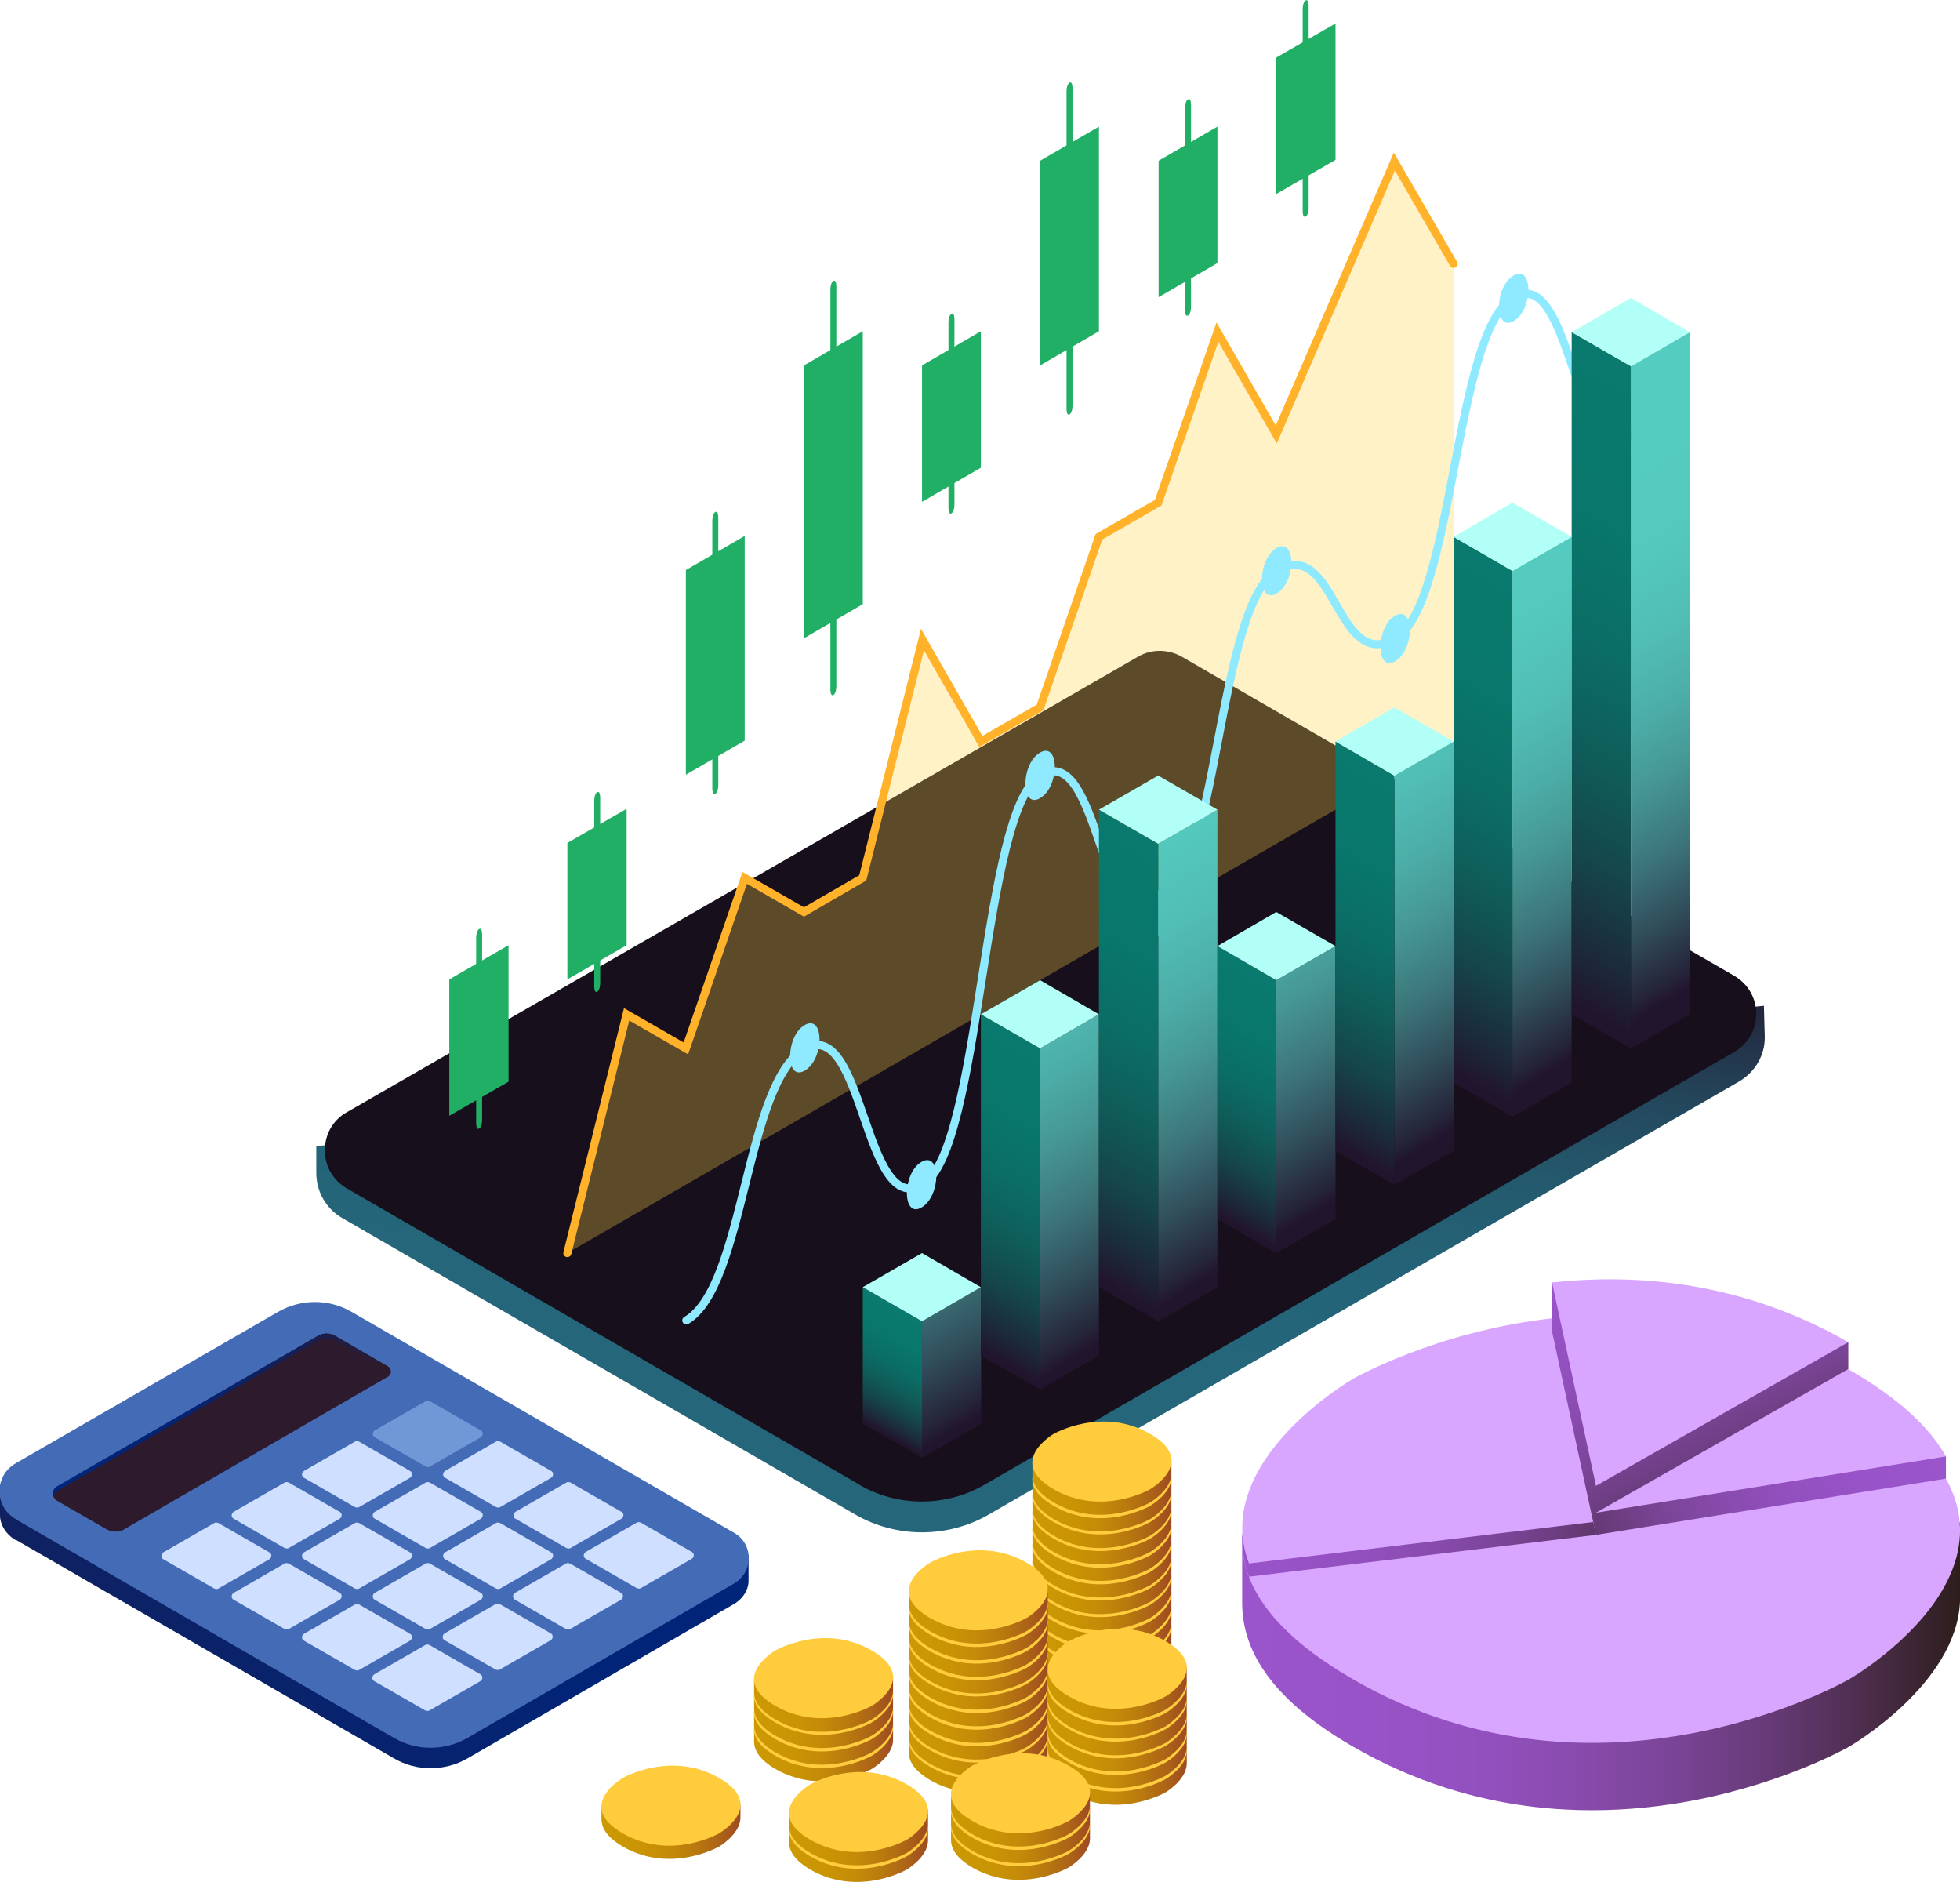 <svg xmlns="http://www.w3.org/2000/svg" xmlns:xlink="http://www.w3.org/1999/xlink" id="Layer_2" data-name="Layer 2" viewBox="0 0 45.98 44.14"><defs><style>      .cls-1 {        fill: url(#linear-gradient-38);      }      .cls-1, .cls-2, .cls-3, .cls-4, .cls-5, .cls-6, .cls-7, .cls-8, .cls-9, .cls-10, .cls-11, .cls-12, .cls-13, .cls-14, .cls-15, .cls-16, .cls-17, .cls-18, .cls-19, .cls-20, .cls-21, .cls-22, .cls-23, .cls-24, .cls-25, .cls-26, .cls-27, .cls-28, .cls-29, .cls-30, .cls-31, .cls-32, .cls-33, .cls-34, .cls-35, .cls-36, .cls-37, .cls-38, .cls-39, .cls-40, .cls-41, .cls-42, .cls-43, .cls-44, .cls-45, .cls-46, .cls-47, .cls-48, .cls-49, .cls-50, .cls-51, .cls-52, .cls-53, .cls-54, .cls-55, .cls-56, .cls-57, .cls-58, .cls-59, .cls-60, .cls-61, .cls-62, .cls-63, .cls-64, .cls-65, .cls-66, .cls-67, .cls-68, .cls-69, .cls-70, .cls-71, .cls-72, .cls-73, .cls-74, .cls-75 {        stroke-width: 0px;      }      .cls-2 {        fill: url(#linear-gradient-12);      }      .cls-76 {        stroke: #ffb22a;      }      .cls-76, .cls-77 {        fill: none;        stroke-linecap: round;        stroke-miterlimit: 10;        stroke-width: .19px;      }      .cls-3 {        fill: url(#linear-gradient-17);      }      .cls-4 {        fill: url(#linear-gradient-19);      }      .cls-5 {        fill: url(#linear-gradient-33);      }      .cls-6 {        fill: url(#linear-gradient);      }      .cls-7 {        fill: url(#linear-gradient-62);      }      .cls-8 {        fill: url(#linear-gradient-57);      }      .cls-9 {        fill: url(#linear-gradient-21);      }      .cls-10 {        fill: url(#linear-gradient-6);      }      .cls-11 {        fill: #ffcc3e;      }      .cls-12 {        fill: url(#linear-gradient-42);      }      .cls-13 {        fill: url(#linear-gradient-15);      }      .cls-14 {        fill: url(#linear-gradient-11);      }      .cls-15 {        fill: #d8a5ff;      }      .cls-16 {        fill: url(#linear-gradient-5);      }      .cls-17 {        fill: url(#linear-gradient-31);      }      .cls-18 {        fill: url(#linear-gradient-58);      }      .cls-19 {        fill: url(#linear-gradient-63);      }      .cls-20 {        fill: url(#linear-gradient-34);      }      .cls-21 {        fill: url(#linear-gradient-41);      }      .cls-22 {        fill: url(#linear-gradient-40);      }      .cls-23 {        fill: url(#linear-gradient-13);      }      .cls-24 {        fill: url(#linear-gradient-23);      }      .cls-25 {        fill: url(#linear-gradient-25);      }      .cls-26 {        fill: url(#linear-gradient-43);      }      .cls-27 {        fill: url(#linear-gradient-16);      }      .cls-28 {        fill: url(#linear-gradient-22);      }      .cls-29 {        fill: url(#linear-gradient-54);      }      .cls-30 {        fill: url(#linear-gradient-55);      }      .cls-31 {        fill: url(#linear-gradient-35);      }      .cls-32 {        fill: url(#linear-gradient-50);      }      .cls-33 {        fill: url(#linear-gradient-32);      }      .cls-34 {        fill: url(#linear-gradient-60);      }      .cls-35 {        fill: url(#linear-gradient-59);      }      .cls-36 {        fill: url(#linear-gradient-20);      }      .cls-37 {        fill: url(#linear-gradient-14);      }      .cls-38 {        fill: url(#linear-gradient-2);      }      .cls-39 {        fill: url(#linear-gradient-52);      }      .cls-40 {        fill: url(#linear-gradient-45);      }      .cls-41 {        fill: #17101c;      }      .cls-42 {        fill: url(#linear-gradient-7);      }      .cls-43 {        fill: url(#linear-gradient-39);      }      .cls-44 {        fill: #446bb5;      }      .cls-45 {        fill: url(#linear-gradient-3);      }      .cls-46 {        fill: url(#linear-gradient-9);      }      .cls-47 {        fill: url(#linear-gradient-27);      }      .cls-77 {        stroke: #8feaff;      }      .cls-48 {        fill: url(#linear-gradient-53);      }      .cls-49 {        fill: #20af64;      }      .cls-50 {        fill: url(#linear-gradient-36);      }      .cls-51 {        fill: url(#linear-gradient-48);      }      .cls-52 {        fill: url(#linear-gradient-49);      }      .cls-53 {        fill: url(#linear-gradient-47);      }      .cls-54 {        fill: url(#linear-gradient-24);      }      .cls-55 {        fill: url(#linear-gradient-26);      }      .cls-56 {        fill: url(#linear-gradient-61);      }      .cls-57 {        fill: #8feaff;      }      .cls-58 {        fill: url(#linear-gradient-18);      }      .cls-59 {        fill: url(#linear-gradient-51);      }      .cls-60 {        fill: url(#linear-gradient-30);      }      .cls-78 {        filter: url(#luminosity-noclip);      }      .cls-61 {        fill: #ffd345;        opacity: .3;      }      .cls-79 {        mask: url(#mask-1);      }      .cls-80 {        mask: url(#mask);      }      .cls-62 {        fill: url(#linear-gradient-44);      }      .cls-63 {        fill: url(#linear-gradient-29);      }      .cls-64 {        fill: url(#linear-gradient-46);      }      .cls-65 {        fill: url(#linear-gradient-64);      }      .cls-66 {        fill: url(#linear-gradient-28);      }      .cls-67 {        fill: url(#linear-gradient-56);      }      .cls-68 {        fill: url(#linear-gradient-10);      }      .cls-69 {        fill: url(#linear-gradient-8);        mix-blend-mode: multiply;      }      .cls-70 {        fill: #2d1a2d;      }      .cls-71 {        fill: #b1fff7;      }      .cls-72 {        fill: #7097d6;      }      .cls-73 {        fill: url(#linear-gradient-4);      }      .cls-74 {        fill: #cfdfff;      }      .cls-75 {        fill: url(#linear-gradient-37);      }    </style><linearGradient id="linear-gradient" x1="29.14" y1="39.08" x2="45.98" y2="39.08" gradientUnits="userSpaceOnUse"><stop offset="0" stop-color="#9b55cc"></stop><stop offset=".18" stop-color="#9853c8"></stop><stop offset=".34" stop-color="#9250be"></stop><stop offset=".47" stop-color="#884bad"></stop><stop offset=".61" stop-color="#794495"></stop><stop offset=".74" stop-color="#653a75"></stop><stop offset=".86" stop-color="#4e2e4f"></stop><stop offset=".98" stop-color="#322023"></stop><stop offset="1" stop-color="#2d1e1a"></stop></linearGradient><linearGradient id="linear-gradient-2" x1="28.68" y1="33" x2="40.23" y2="36.07" xlink:href="#linear-gradient"></linearGradient><linearGradient id="linear-gradient-3" x1="37.68" y1="28.2" x2="41.69" y2="36.38" xlink:href="#linear-gradient"></linearGradient><linearGradient id="linear-gradient-4" x1="45.38" y1="33.5" x2="35.15" y2="37.71" xlink:href="#linear-gradient"></linearGradient><linearGradient id="linear-gradient-5" x1="15.56" y1="30.88" x2="-3.45" y2="45.71" gradientUnits="userSpaceOnUse"><stop offset="0" stop-color="#01257a"></stop><stop offset=".28" stop-color="#022477"></stop><stop offset=".49" stop-color="#08236d"></stop><stop offset=".67" stop-color="#11205d"></stop><stop offset=".84" stop-color="#1e1d46"></stop><stop offset=".98" stop-color="#2d1a2d"></stop></linearGradient><linearGradient id="linear-gradient-6" x1="1.23" y1="33.19" x2="9.17" y2="33.19" xlink:href="#linear-gradient-5"></linearGradient><linearGradient id="linear-gradient-7" x1="23.59" y1="31.33" x2="25.19" y2="20.19" gradientUnits="userSpaceOnUse"><stop offset="0" stop-color="#25667a"></stop><stop offset=".27" stop-color="#246377"></stop><stop offset=".48" stop-color="#24596d"></stop><stop offset=".66" stop-color="#24495e"></stop><stop offset=".83" stop-color="#233248"></stop><stop offset=".98" stop-color="#23162d"></stop></linearGradient><filter id="luminosity-noclip" x="7.41" y="15.08" width="33.98" height="20.33" color-interpolation-filters="sRGB" filterUnits="userSpaceOnUse"></filter><filter id="luminosity-noclip-2" x="7.41" y="-8214.86" width="33.98" height="32766" color-interpolation-filters="sRGB" filterUnits="userSpaceOnUse"></filter><mask id="mask-1" x="7.41" y="-8214.86" width="33.98" height="32766" maskUnits="userSpaceOnUse"></mask><linearGradient id="linear-gradient-8" x1="23.9" y1="28.92" x2="26.12" y2="13.41" gradientUnits="userSpaceOnUse"><stop offset="0" stop-color="#fff"></stop><stop offset=".07" stop-color="#f5f5f5"></stop><stop offset=".19" stop-color="#dbdbdb"></stop><stop offset=".35" stop-color="#b0b0b0"></stop><stop offset=".53" stop-color="#767676"></stop><stop offset=".73" stop-color="#2c2c2c"></stop><stop offset=".84" stop-color="#000"></stop></linearGradient><mask id="mask" x="7.41" y="15.08" width="33.98" height="20.33" maskUnits="userSpaceOnUse"><g class="cls-78"><g class="cls-79"><path class="cls-69" d="m21.63,35.41c-.54,0-1.09-.14-1.57-.42l-12.03-6.95c-.38-.22-.61-.62-.61-1.06,0-.44.23-.84.61-1.06l18.57-10.69c.38-.22.84-.22,1.22,0l12.97,7.49c.38.22.61.61.61,1.06s-.23.84-.61,1.06l-17.59,10.15c-.48.28-1.03.42-1.57.42Zm-1.48-.59c.91.53,2.04.53,2.95,0l17.59-10.15c.32-.19.51-.52.51-.89,0-.37-.19-.7-.51-.89l-12.97-7.49c-.32-.18-.71-.18-1.02,0l-18.57,10.69c-.32.18-.51.52-.51.89,0,.37.19.7.51.89l12.03,6.95Z"></path></g></g></mask><linearGradient id="linear-gradient-9" x1="23.9" y1="28.92" x2="26.12" y2="13.41" gradientUnits="userSpaceOnUse"><stop offset="0" stop-color="#8feaff"></stop><stop offset=".08" stop-color="#8ae0f5"></stop><stop offset=".22" stop-color="#7dc6dd"></stop><stop offset=".39" stop-color="#699bb5"></stop><stop offset=".6" stop-color="#4d617d"></stop><stop offset=".83" stop-color="#291737"></stop><stop offset=".84" stop-color="#271233"></stop></linearGradient><linearGradient id="linear-gradient-10" x1="17.16" y1="23.62" x2="22.94" y2="33.21" gradientUnits="userSpaceOnUse"><stop offset="0" stop-color="#55ccc0"></stop><stop offset=".18" stop-color="#54c8bd"></stop><stop offset=".33" stop-color="#51beb5"></stop><stop offset=".47" stop-color="#4cada7"></stop><stop offset=".6" stop-color="#459593"></stop><stop offset=".73" stop-color="#3c757a"></stop><stop offset=".85" stop-color="#314f5c"></stop><stop offset=".97" stop-color="#252338"></stop><stop offset="1" stop-color="#21152d"></stop></linearGradient><linearGradient id="linear-gradient-11" x1="20.96" y1="21.33" x2="26.74" y2="30.92" xlink:href="#linear-gradient-10"></linearGradient><linearGradient id="linear-gradient-12" x1="24.41" y1="19.25" x2="30.19" y2="28.85" xlink:href="#linear-gradient-10"></linearGradient><linearGradient id="linear-gradient-13" x1="26.09" y1="18.24" x2="31.87" y2="27.83" xlink:href="#linear-gradient-10"></linearGradient><linearGradient id="linear-gradient-14" x1="29.53" y1="16.16" x2="35.31" y2="25.76" xlink:href="#linear-gradient-10"></linearGradient><linearGradient id="linear-gradient-15" x1="32.98" y1="14.09" x2="38.76" y2="23.68" xlink:href="#linear-gradient-10"></linearGradient><linearGradient id="linear-gradient-16" x1="36.43" y1="12.01" x2="42.21" y2="21.6" xlink:href="#linear-gradient-10"></linearGradient><linearGradient id="linear-gradient-17" x1="21.63" y1="30.99" x2="20.24" y2="33.39" gradientUnits="userSpaceOnUse"><stop offset="0" stop-color="#097a6d"></stop><stop offset=".25" stop-color="#09776b"></stop><stop offset=".44" stop-color="#0b6d65"></stop><stop offset=".6" stop-color="#0f5d5a"></stop><stop offset=".76" stop-color="#15464c"></stop><stop offset=".9" stop-color="#1c293a"></stop><stop offset=".98" stop-color="#21152d"></stop></linearGradient><linearGradient id="linear-gradient-18" x1="25.44" y1="25.19" x2="21.97" y2="31.19" xlink:href="#linear-gradient-17"></linearGradient><linearGradient id="linear-gradient-19" x1="28.9" y1="20.79" x2="24.05" y2="29.19" xlink:href="#linear-gradient-17"></linearGradient><linearGradient id="linear-gradient-20" x1="30.63" y1="23.39" x2="27.86" y2="28.19" xlink:href="#linear-gradient-17"></linearGradient><linearGradient id="linear-gradient-21" x1="34.1" y1="18.99" x2="29.94" y2="26.19" xlink:href="#linear-gradient-17"></linearGradient><linearGradient id="linear-gradient-22" x1="37.56" y1="14.59" x2="32.02" y2="24.19" xlink:href="#linear-gradient-17"></linearGradient><linearGradient id="linear-gradient-23" x1="41.03" y1="10.19" x2="34.1" y2="22.19" xlink:href="#linear-gradient-17"></linearGradient><linearGradient id="linear-gradient-24" x1="24.22" y1="40.3" x2="27.48" y2="40.3" gradientUnits="userSpaceOnUse"><stop offset="0" stop-color="#cc9903"></stop><stop offset=".26" stop-color="#ca9504"></stop><stop offset=".48" stop-color="#c48b08"></stop><stop offset=".67" stop-color="#b97a0e"></stop><stop offset=".86" stop-color="#ab6217"></stop><stop offset="1" stop-color="#9e4b21"></stop></linearGradient><linearGradient id="linear-gradient-25" y1="39.91" y2="39.91" xlink:href="#linear-gradient-24"></linearGradient><linearGradient id="linear-gradient-26" y1="39.53" y2="39.53" xlink:href="#linear-gradient-24"></linearGradient><linearGradient id="linear-gradient-27" y1="39.14" y2="39.14" xlink:href="#linear-gradient-24"></linearGradient><linearGradient id="linear-gradient-28" y1="38.75" y2="38.75" xlink:href="#linear-gradient-24"></linearGradient><linearGradient id="linear-gradient-29" y1="38.36" y2="38.36" xlink:href="#linear-gradient-24"></linearGradient><linearGradient id="linear-gradient-30" y1="37.97" y2="37.97" xlink:href="#linear-gradient-24"></linearGradient><linearGradient id="linear-gradient-31" y1="37.59" y2="37.59" xlink:href="#linear-gradient-24"></linearGradient><linearGradient id="linear-gradient-32" y1="37.2" y2="37.2" xlink:href="#linear-gradient-24"></linearGradient><linearGradient id="linear-gradient-33" y1="36.81" y2="36.81" xlink:href="#linear-gradient-24"></linearGradient><linearGradient id="linear-gradient-34" y1="36.42" y2="36.42" xlink:href="#linear-gradient-24"></linearGradient><linearGradient id="linear-gradient-35" y1="36.04" y2="36.04" xlink:href="#linear-gradient-24"></linearGradient><linearGradient id="linear-gradient-36" y1="35.65" y2="35.65" xlink:href="#linear-gradient-24"></linearGradient><linearGradient id="linear-gradient-37" y1="35.26" y2="35.26" xlink:href="#linear-gradient-24"></linearGradient><linearGradient id="linear-gradient-38" y1="34.87" y2="34.87" xlink:href="#linear-gradient-24"></linearGradient><linearGradient id="linear-gradient-39" x1="17.69" y1="41.12" x2="20.95" y2="41.12" xlink:href="#linear-gradient-24"></linearGradient><linearGradient id="linear-gradient-40" x1="17.69" y1="40.73" x2="20.95" y2="40.73" xlink:href="#linear-gradient-24"></linearGradient><linearGradient id="linear-gradient-41" x1="17.69" y1="40.35" x2="20.95" y2="40.35" xlink:href="#linear-gradient-24"></linearGradient><linearGradient id="linear-gradient-42" x1="17.69" y1="39.96" x2="20.95" y2="39.96" xlink:href="#linear-gradient-24"></linearGradient><linearGradient id="linear-gradient-43" x1="21.32" y1="41.39" x2="24.58" y2="41.39" xlink:href="#linear-gradient-24"></linearGradient><linearGradient id="linear-gradient-44" x1="21.32" y1="41" x2="24.58" y2="41" xlink:href="#linear-gradient-24"></linearGradient><linearGradient id="linear-gradient-45" x1="21.32" y1="40.61" x2="24.58" y2="40.61" xlink:href="#linear-gradient-24"></linearGradient><linearGradient id="linear-gradient-46" x1="21.32" y1="40.22" x2="24.58" y2="40.22" xlink:href="#linear-gradient-24"></linearGradient><linearGradient id="linear-gradient-47" x1="21.32" y1="39.84" x2="24.58" y2="39.84" xlink:href="#linear-gradient-24"></linearGradient><linearGradient id="linear-gradient-48" x1="21.32" y1="39.45" x2="24.58" y2="39.45" xlink:href="#linear-gradient-24"></linearGradient><linearGradient id="linear-gradient-49" x1="21.32" y1="39.06" x2="24.58" y2="39.06" xlink:href="#linear-gradient-24"></linearGradient><linearGradient id="linear-gradient-50" x1="21.32" y1="38.67" x2="24.58" y2="38.67" xlink:href="#linear-gradient-24"></linearGradient><linearGradient id="linear-gradient-51" x1="21.32" y1="38.28" x2="24.58" y2="38.28" xlink:href="#linear-gradient-24"></linearGradient><linearGradient id="linear-gradient-52" x1="21.32" y1="37.9" x2="24.58" y2="37.9" xlink:href="#linear-gradient-24"></linearGradient><linearGradient id="linear-gradient-53" x1="24.58" y1="41.67" x2="27.84" y2="41.67" xlink:href="#linear-gradient-24"></linearGradient><linearGradient id="linear-gradient-54" x1="24.58" y1="41.28" x2="27.84" y2="41.28" xlink:href="#linear-gradient-24"></linearGradient><linearGradient id="linear-gradient-55" x1="24.58" y1="40.9" x2="27.84" y2="40.9" xlink:href="#linear-gradient-24"></linearGradient><linearGradient id="linear-gradient-56" x1="24.58" y1="40.51" x2="27.84" y2="40.51" xlink:href="#linear-gradient-24"></linearGradient><linearGradient id="linear-gradient-57" x1="24.58" y1="40.12" x2="27.84" y2="40.12" xlink:href="#linear-gradient-24"></linearGradient><linearGradient id="linear-gradient-58" x1="24.58" y1="39.73" x2="27.84" y2="39.73" xlink:href="#linear-gradient-24"></linearGradient><linearGradient id="linear-gradient-59" x1="22.31" y1="43.43" x2="25.57" y2="43.43" xlink:href="#linear-gradient-24"></linearGradient><linearGradient id="linear-gradient-60" x1="22.31" y1="43.04" x2="25.57" y2="43.04" xlink:href="#linear-gradient-24"></linearGradient><linearGradient id="linear-gradient-61" x1="22.31" y1="42.65" x2="25.57" y2="42.65" xlink:href="#linear-gradient-24"></linearGradient><linearGradient id="linear-gradient-62" x1="18.51" y1="43.48" x2="21.77" y2="43.48" xlink:href="#linear-gradient-24"></linearGradient><linearGradient id="linear-gradient-63" x1="18.51" y1="43.09" x2="21.77" y2="43.09" xlink:href="#linear-gradient-24"></linearGradient><linearGradient id="linear-gradient-64" x1="14.11" y1="42.94" x2="17.37" y2="42.94" xlink:href="#linear-gradient-24"></linearGradient></defs><g id="Design"><g id="Design-2" data-name="Design"><g id="Chart"><path class="cls-6" d="m45.98,35.71v1.85c-.08,1.95-2.59,3.4-2.59,3.4,0,0-5.83,3.37-11.66,0-2.02-1.17-2.59-2.34-2.59-3.37v-1.57s16.84-.31,16.84-.31Z"></path><path class="cls-15" d="m31.73,32.65s5.83-3.37,11.66,0c5.83,3.37,0,6.73,0,6.73,0,0-5.83,3.37-11.66,0-5.83-3.37,0-6.73,0-6.73Z"></path><g><path class="cls-38" d="m37.44,36l-8.14.98c-.91-2.4,2.44-4.33,2.44-4.33,0,0,1.93-1.11,4.67-1.42l1.03,4.77Z"></path><path class="cls-15" d="m37.44,35.69l-8.14.98c-.91-2.4,2.44-4.33,2.44-4.33,0,0,1.93-1.11,4.67-1.42l1.03,4.77Z"></path></g><g><path class="cls-45" d="m43.36,31.48v1.15l-5.92,3.37-1.03-4.77c0-1.65,0-.1,0-1.15l6.95,1.4Z"></path><path class="cls-15" d="m43.36,31.48l-5.92,3.37-1.03-4.77c2.02-.22,4.49-.01,6.95,1.4Z"></path></g><g><path class="cls-73" d="m45.65,34.68l-8.21,1.32v-.52c3.06-1.21,7.82-1.71,8.21-1.32v.52Z"></path><path class="cls-15" d="m45.65,34.16l-8.21,1.32,5.92-3.37s.02.01.03.02c1.19.69,1.89,1.37,2.26,2.03Z"></path></g></g><g id="Calculator"><path class="cls-16" d="m.38,36.12l8.86,5.12c.53.31,1.19.31,1.73,0l6.25-3.62c.22-.13.35-.35.34-.57v-.57S0,34.97,0,34.97v.57c0,.23.15.46.38.59Z"></path><path class="cls-44" d="m.38,35.64l8.86,5.12c.53.31,1.19.31,1.73,0l6.25-3.62c.46-.27.46-.93,0-1.19l-8.97-5.18c-.53-.31-1.19-.31-1.73,0l-6.15,3.55c-.51.29-.51,1.02,0,1.31Z"></path><g><path class="cls-74" d="m3.83,36.57l1.2.69s.06.02.09,0l1.2-.69c.06-.04.06-.13,0-.16l-1.2-.69s-.06-.02-.09,0l-1.2.69c-.06.04-.06.13,0,.16Z"></path><path class="cls-74" d="m5.48,35.62l1.2.69s.06.02.09,0l1.2-.69c.06-.04.06-.13,0-.16l-1.2-.69s-.06-.02-.09,0l-1.2.69c-.06.04-.06.13,0,.16Z"></path><path class="cls-74" d="m7.13,34.66l1.2.69s.06.02.09,0l1.2-.69c.06-.04.06-.13,0-.16l-1.2-.69s-.06-.02-.09,0l-1.2.69c-.06.04-.06.13,0,.16Z"></path><path class="cls-72" d="m8.79,33.71l1.2.69s.06.02.09,0l1.2-.69c.06-.04.06-.13,0-.16l-1.2-.69s-.06-.02-.09,0l-1.2.69c-.06.04-.06.13,0,.16Z"></path><path class="cls-74" d="m5.48,37.52l1.2.69s.06.02.09,0l1.2-.69c.06-.04.06-.13,0-.16l-1.2-.69s-.06-.02-.09,0l-1.2.69c-.06.04-.06.13,0,.16Z"></path><path class="cls-74" d="m7.13,36.57l1.2.69s.06.02.09,0l1.2-.69c.06-.04.06-.13,0-.16l-1.2-.69s-.06-.02-.09,0l-1.2.69c-.06.04-.06.13,0,.16Z"></path><path class="cls-74" d="m8.79,35.62l1.2.69s.06.02.09,0l1.2-.69c.06-.04.06-.13,0-.16l-1.2-.69s-.06-.02-.09,0l-1.2.69c-.06.04-.06.13,0,.16Z"></path><path class="cls-74" d="m10.44,34.66l1.2.69s.06.02.09,0l1.2-.69c.06-.04.06-.13,0-.16l-1.2-.69s-.06-.02-.09,0l-1.2.69c-.06.04-.06.13,0,.16Z"></path><path class="cls-74" d="m7.13,38.48l1.2.69s.06.02.09,0l1.2-.69c.06-.04.06-.13,0-.16l-1.2-.69s-.06-.02-.09,0l-1.2.69c-.06.04-.06.13,0,.16Z"></path><path class="cls-74" d="m8.79,37.52l1.2.69s.06.02.09,0l1.2-.69c.06-.04.06-.13,0-.16l-1.2-.69s-.06-.02-.09,0l-1.2.69c-.06.04-.06.13,0,.16Z"></path><path class="cls-74" d="m10.44,36.57l1.2.69s.06.02.09,0l1.2-.69c.06-.04.06-.13,0-.16l-1.2-.69s-.06-.02-.09,0l-1.2.69c-.06.04-.06.13,0,.16Z"></path><path class="cls-74" d="m12.09,35.62l1.2.69s.06.02.09,0l1.2-.69c.06-.04.06-.13,0-.16l-1.2-.69s-.06-.02-.09,0l-1.2.69c-.06.04-.06.13,0,.16Z"></path><path class="cls-74" d="m8.78,39.43l1.2.69s.06.02.09,0l1.2-.69c.06-.04.06-.13,0-.16l-1.2-.69s-.06-.02-.09,0l-1.2.69c-.06.04-.06.13,0,.16Z"></path><path class="cls-74" d="m10.43,38.47l1.2.69s.06.02.09,0l1.2-.69c.06-.04.06-.13,0-.16l-1.2-.69s-.06-.02-.09,0l-1.2.69c-.06.04-.06.13,0,.16Z"></path><path class="cls-74" d="m12.08,37.52l1.2.69s.06.02.09,0l1.2-.69c.06-.04.06-.13,0-.16l-1.2-.69s-.06-.02-.09,0l-1.2.69c-.06.04-.06.13,0,.16Z"></path><path class="cls-74" d="m13.74,36.56l1.2.69s.06.02.09,0l1.2-.69c.06-.04.06-.13,0-.16l-1.2-.69s-.06-.02-.09,0l-1.2.69c-.06.04-.06.13,0,.16Z"></path></g><path class="cls-70" d="m2.91,35.87l6.19-3.58c.09-.05.09-.19,0-.24l-1.24-.72c-.12-.07-.28-.07-.4,0l-6.12,3.54c-.13.07-.13.26,0,.33l1.16.67c.13.07.29.07.42,0Z"></path><path class="cls-10" d="m9.16,32.23s-.03-.05-.06-.07l-1.24-.72c-.12-.07-.28-.07-.4,0l-6.12,3.53s-.08.07-.09.11c-.02-.08,0-.17.09-.22l6.12-3.53c.12-.07.28-.07.4,0l1.24.72c.06.04.08.11.06.17Z"></path></g><g id="Graph"><g><path class="cls-42" d="m21.63,35.94c-.54,0-1.09-.14-1.57-.42l-12.03-6.95c-.38-.22-.61-.62-.61-1.06,0-.44,0,0,0-.63l33.96-3.29.02.72c.01.44-.23.84-.61,1.06l-17.59,10.15c-.48.28-1.03.42-1.57.42Z"></path><path class="cls-41" d="m20.15,34.82c.91.53,2.04.53,2.95,0l17.59-10.15c.32-.19.51-.52.51-.89,0-.37-.19-.7-.51-.89l-12.97-7.49c-.32-.18-.71-.18-1.02,0l-18.57,10.69c-.32.18-.51.52-.51.89,0,.37.19.7.51.89l12.03,6.95Z"></path><g class="cls-80"><path class="cls-46" d="m21.63,35.41c-.54,0-1.09-.14-1.57-.42l-12.03-6.95c-.38-.22-.61-.62-.61-1.06,0-.44.23-.84.61-1.06l18.57-10.69c.38-.22.84-.22,1.22,0l12.97,7.49c.38.22.61.61.61,1.06s-.23.84-.61,1.06l-17.59,10.15c-.48.28-1.03.42-1.57.42Zm-1.48-.59c.91.53,2.04.53,2.95,0l17.59-10.15c.32-.19.51-.52.51-.89,0-.37-.19-.7-.51-.89l-12.97-7.49c-.32-.18-.71-.18-1.02,0l-18.57,10.69c-.32.18-.51.52-.51.89,0,.37.19.7.51.89l12.03,6.95Z"></path></g></g><g><polygon class="cls-61" points="13.31 29.39 14.7 23.79 16.09 24.59 17.47 20.59 18.86 21.39 20.24 20.59 21.64 15 23.01 17.39 24.4 16.59 25.78 12.59 27.17 11.79 28.56 7.79 29.94 10.19 32.71 3.79 34.1 6.19 34.1 17.39 13.31 29.39"></polygon><polyline class="cls-76" points="13.31 29.39 14.7 23.79 16.09 24.59 17.47 20.59 18.86 21.39 20.24 20.59 21.64 15 23.01 17.39 24.4 16.59 25.78 12.59 27.17 11.79 28.56 7.79 29.94 10.19 32.71 3.79 34.1 6.19"></polyline></g><g><path class="cls-77" d="m38.27,10.18c-1.39.8-1.39-4-2.77-3.2-1.39.8-1.39,7.2-2.77,8-1.39.8-1.39-2.4-2.77-1.6-1.39.8-1.39,7.2-2.77,8-1.39.8-1.39-4-2.77-3.2-1.39.8-1.39,8.78-2.77,9.6-1.39.82-1.38-3.97-2.77-3.18-1.4.79-1.4,5.56-2.78,6.37"></path><g><path class="cls-57" d="m18.88,25.11c-.46.27-.46-.81,0-1.07.46-.26.46.8,0,1.07Z"></path><path class="cls-57" d="m21.62,28.32c-.46.27-.46-.81,0-1.07.46-.26.46.8,0,1.07Z"></path><path class="cls-57" d="m24.4,18.72c-.46.27-.46-.81,0-1.07.46-.26.46.8,0,1.07Z"></path><path class="cls-57" d="m27.21,21.93c-.46.27-.46-.81,0-1.07.46-.26.46.8,0,1.07Z"></path><path class="cls-57" d="m29.95,13.92c-.46.27-.46-.81,0-1.07s.46.8,0,1.07Z"></path><path class="cls-57" d="m32.73,15.51c-.46.27-.46-.81,0-1.07.46-.26.46.8,0,1.07Z"></path><path class="cls-57" d="m35.51,7.53c-.46.27-.46-.81,0-1.07.46-.26.46.8,0,1.07Z"></path></g></g><g><g><polygon class="cls-68" points="21.63 30.99 23.01 30.19 23.02 33.39 21.63 34.19 21.63 30.99"></polygon><polygon class="cls-14" points="24.4 24.59 25.78 23.79 25.78 31.79 24.4 32.59 24.4 24.59"></polygon><polygon class="cls-2" points="27.17 19.79 28.56 18.99 28.56 30.19 27.17 30.99 27.17 19.79"></polygon><polygon class="cls-23" points="29.94 22.99 31.33 22.19 31.33 28.59 29.94 29.39 29.94 22.99"></polygon><polygon class="cls-37" points="32.71 18.19 34.1 17.39 34.1 26.99 32.71 27.79 32.71 18.19"></polygon><polygon class="cls-13" points="35.48 13.39 36.87 12.59 36.87 25.39 35.48 26.19 35.48 13.39"></polygon><polygon class="cls-27" points="38.26 8.59 39.64 7.79 39.64 23.79 38.26 24.59 38.26 8.59"></polygon></g><g><polygon class="cls-3" points="21.63 30.99 21.63 34.19 20.24 33.39 20.24 30.19 21.63 30.99"></polygon><polygon class="cls-58" points="23.01 31.79 23.01 23.79 24.4 24.59 24.4 32.59 23.01 31.79"></polygon><polygon class="cls-4" points="27.17 30.99 25.78 30.19 25.78 18.99 27.17 19.79 27.17 30.99"></polygon><polygon class="cls-36" points="28.56 22.19 29.94 22.99 29.94 29.39 28.56 28.59 28.56 22.19"></polygon><polygon class="cls-9" points="31.33 26.99 32.71 27.79 32.71 18.19 31.33 17.39 31.33 26.99"></polygon><polygon class="cls-28" points="35.48 26.19 34.1 25.39 34.1 12.59 35.48 13.39 35.48 26.19"></polygon><polygon class="cls-24" points="38.26 24.59 36.87 23.79 36.87 7.79 38.26 8.59 38.26 24.59"></polygon></g><g><polygon class="cls-71" points="20.24 30.19 21.63 30.99 23.01 30.19 21.63 29.39 20.24 30.19"></polygon><polygon class="cls-71" points="23.01 23.79 24.4 24.59 25.78 23.79 24.4 22.99 23.01 23.79"></polygon><polygon class="cls-71" points="25.78 18.99 27.17 19.79 28.56 18.99 27.17 18.19 25.78 18.99"></polygon><polygon class="cls-71" points="28.56 22.19 29.94 22.99 31.33 22.19 29.94 21.39 28.56 22.19"></polygon><polygon class="cls-71" points="31.33 17.39 32.71 18.19 34.1 17.39 32.71 16.59 31.33 17.39"></polygon><polygon class="cls-71" points="34.1 12.59 35.48 11.79 36.87 12.59 35.48 13.39 34.1 12.59"></polygon><polygon class="cls-71" points="36.87 7.79 38.26 8.59 39.64 7.79 38.26 6.99 36.87 7.79"></polygon></g></g><g><polygon class="cls-49" points="10.54 26.17 10.54 22.97 11.93 22.17 11.93 25.37 10.54 26.17"></polygon><path class="cls-49" d="m11.31,21.91v4.36s0,.16-.07.2c-.07.04-.07-.12-.07-.12v-4.36s0-.16.07-.2c.07-.04.07.12.07.12Z"></path><polygon class="cls-49" points="13.31 22.97 13.31 19.77 14.7 18.97 14.7 22.17 13.31 22.97"></polygon><path class="cls-49" d="m14.08,18.7v4.36s0,.16-.07.2-.07-.12-.07-.12v-4.36s0-.16.07-.2.07.12.07.12Z"></path><polygon class="cls-49" points="16.09 18.17 16.09 13.37 17.47 12.57 17.47 17.37 16.09 18.17"></polygon><path class="cls-49" d="m16.85,12.12v6.3s0,.16-.07.2c-.07.04-.07-.12-.07-.12v-6.29s0-.16.07-.2c.07-.04.07.12.07.12Z"></path><polygon class="cls-49" points="18.86 14.97 18.86 8.57 20.24 7.77 20.24 14.17 18.86 14.97"></polygon><path class="cls-49" d="m19.62,6.71v9.39s0,.16-.07.2c-.07.04-.07-.12-.07-.12V6.79s0-.16.07-.2c.07-.04.07.12.07.12Z"></path><polygon class="cls-49" points="21.63 8.57 21.63 11.77 23.01 10.97 23.01 7.77 21.63 8.57"></polygon><path class="cls-49" d="m22.39,7.48v4.36s0,.16-.07.2c-.07.04-.07-.12-.07-.12v-4.36s0-.16.07-.2c.07-.04.07.12.07.12Z"></path><polygon class="cls-49" points="24.4 8.57 24.4 3.77 25.78 2.97 25.78 7.77 24.4 8.57"></polygon><path class="cls-49" d="m25.16,2.06v7.46s0,.16-.07.2c-.07.04-.07-.12-.07-.12V2.14s0-.16.07-.2c.07-.04.07.12.07.12Z"></path><polygon class="cls-49" points="27.18 3.77 28.56 2.97 28.56 6.17 27.18 6.97 27.18 3.77"></polygon><path class="cls-49" d="m27.94,2.45v4.75s0,.16-.07.2c-.07.04-.07-.12-.07-.12V2.53s0-.16.07-.2c.07-.04.07.12.07.12Z"></path><polygon class="cls-49" points="29.94 4.55 29.94 1.35 31.33 .55 31.33 3.75 29.94 4.55"></polygon><path class="cls-49" d="m30.7.13v4.75s0,.16-.07.2-.07-.12-.07-.12V.21s0-.16.07-.2.07.12.07.12Z"></path></g></g><g id="Coins"><g><g><path class="cls-54" d="m27.48,39.65v.36c-.02.38-.5.66-.5.66,0,0-1.13.65-2.26,0-.39-.23-.5-.45-.5-.65v-.3l3.26-.06Z"></path><path class="cls-11" d="m24.72,39.06s1.13-.65,2.26,0,0,1.3,0,1.3c0,0-1.13.65-2.26,0s0-1.3,0-1.3Z"></path></g><g><path class="cls-25" d="m27.48,39.26v.36c-.02.38-.5.66-.5.66,0,0-1.13.65-2.26,0-.39-.23-.5-.45-.5-.65v-.3l3.26-.06Z"></path><path class="cls-11" d="m24.72,38.67s1.13-.65,2.26,0,0,1.3,0,1.3c0,0-1.13.65-2.26,0s0-1.3,0-1.3Z"></path></g><g><path class="cls-55" d="m27.48,38.87v.36c-.02.38-.5.66-.5.66,0,0-1.13.65-2.26,0-.39-.23-.5-.45-.5-.65v-.3l3.26-.06Z"></path><path class="cls-11" d="m24.72,38.28s1.13-.65,2.26,0,0,1.3,0,1.3c0,0-1.13.65-2.26,0-1.13-.65,0-1.3,0-1.3Z"></path></g><g><path class="cls-47" d="m27.48,38.49v.36c-.02.38-.5.66-.5.66,0,0-1.13.65-2.26,0-.39-.23-.5-.45-.5-.65v-.3l3.26-.06Z"></path><path class="cls-11" d="m24.72,37.89s1.13-.65,2.26,0,0,1.3,0,1.3c0,0-1.13.65-2.26,0s0-1.3,0-1.3Z"></path></g><g><path class="cls-66" d="m27.48,38.1v.36c-.02.38-.5.66-.5.66,0,0-1.13.65-2.26,0-.39-.23-.5-.45-.5-.65v-.3l3.26-.06Z"></path><path class="cls-11" d="m24.72,37.51s1.13-.65,2.26,0,0,1.3,0,1.3c0,0-1.13.65-2.26,0s0-1.3,0-1.3Z"></path></g><g><path class="cls-63" d="m27.48,37.71v.36c-.02.38-.5.66-.5.66,0,0-1.13.65-2.26,0-.39-.23-.5-.45-.5-.65v-.3l3.26-.06Z"></path><path class="cls-11" d="m24.72,37.12s1.13-.65,2.26,0,0,1.3,0,1.3c0,0-1.13.65-2.26,0s0-1.3,0-1.3Z"></path></g><g><path class="cls-60" d="m27.48,37.32v.36c-.02.38-.5.66-.5.66,0,0-1.13.65-2.26,0-.39-.23-.5-.45-.5-.65v-.3l3.26-.06Z"></path><path class="cls-11" d="m24.72,36.73s1.13-.65,2.26,0c1.13.65,0,1.3,0,1.3,0,0-1.13.65-2.26,0s0-1.3,0-1.3Z"></path></g><g><path class="cls-17" d="m27.48,36.93v.36c-.02.38-.5.66-.5.66,0,0-1.13.65-2.26,0-.39-.23-.5-.45-.5-.65v-.3l3.26-.06Z"></path><path class="cls-11" d="m24.72,36.34s1.13-.65,2.26,0,0,1.3,0,1.3c0,0-1.13.65-2.26,0s0-1.3,0-1.3Z"></path></g><g><path class="cls-33" d="m27.48,36.55v.36c-.02.38-.5.66-.5.66,0,0-1.13.65-2.26,0-.39-.23-.5-.45-.5-.65v-.3l3.26-.06Z"></path><path class="cls-11" d="m24.72,35.95s1.13-.65,2.26,0,0,1.3,0,1.3c0,0-1.13.65-2.26,0s0-1.3,0-1.3Z"></path></g><g><path class="cls-5" d="m27.48,36.16v.36c-.02.38-.5.66-.5.66,0,0-1.13.65-2.26,0-.39-.23-.5-.45-.5-.65v-.3l3.26-.06Z"></path><path class="cls-11" d="m24.72,35.57s1.13-.65,2.26,0,0,1.3,0,1.3c0,0-1.13.65-2.26,0s0-1.3,0-1.3Z"></path></g><g><path class="cls-20" d="m27.48,35.77v.36c-.02.38-.5.66-.5.66,0,0-1.13.65-2.26,0-.39-.23-.5-.45-.5-.65v-.3l3.26-.06Z"></path><path class="cls-11" d="m24.72,35.18s1.13-.65,2.26,0,0,1.3,0,1.3c0,0-1.13.65-2.26,0s0-1.3,0-1.3Z"></path></g><g><path class="cls-31" d="m27.48,35.38v.36c-.02.38-.5.66-.5.66,0,0-1.13.65-2.26,0-.39-.23-.5-.45-.5-.65v-.3l3.26-.06Z"></path><path class="cls-11" d="m24.72,34.79s1.13-.65,2.26,0,0,1.3,0,1.3c0,0-1.13.65-2.26,0s0-1.3,0-1.3Z"></path></g><g><path class="cls-50" d="m27.48,35v.36c-.02.38-.5.66-.5.66,0,0-1.13.65-2.26,0-.39-.23-.5-.45-.5-.65v-.3l3.26-.06Z"></path><path class="cls-11" d="m24.72,34.4s1.13-.65,2.26,0,0,1.3,0,1.3c0,0-1.13.65-2.26,0s0-1.3,0-1.3Z"></path></g><g><path class="cls-75" d="m27.48,34.61v.36c-.02.38-.5.66-.5.66,0,0-1.13.65-2.26,0-.39-.23-.5-.45-.5-.65v-.3l3.26-.06Z"></path><path class="cls-11" d="m24.72,34.02s1.13-.65,2.26,0,0,1.3,0,1.3c0,0-1.13.65-2.26,0s0-1.3,0-1.3Z"></path></g><g><path class="cls-1" d="m27.48,34.22v.36c-.02.38-.5.66-.5.66,0,0-1.13.65-2.26,0-.39-.23-.5-.45-.5-.65v-.3l3.26-.06Z"></path><path class="cls-11" d="m24.72,33.63s1.13-.65,2.26,0,0,1.3,0,1.3c0,0-1.13.65-2.26,0s0-1.3,0-1.3Z"></path></g></g><g><g><path class="cls-43" d="m20.95,40.47v.36c-.02.38-.5.66-.5.66,0,0-1.13.65-2.26,0-.39-.23-.5-.45-.5-.65v-.3l3.26-.06Z"></path><path class="cls-11" d="m18.19,39.88s1.13-.65,2.26,0,0,1.3,0,1.3c0,0-1.13.65-2.26,0s0-1.3,0-1.3Z"></path></g><g><path class="cls-22" d="m20.95,40.08v.36c-.02.38-.5.66-.5.66,0,0-1.13.65-2.26,0-.39-.23-.5-.45-.5-.65v-.3l3.26-.06Z"></path><path class="cls-11" d="m18.19,39.49s1.13-.65,2.26,0,0,1.3,0,1.3c0,0-1.13.65-2.26,0s0-1.3,0-1.3Z"></path></g><g><path class="cls-21" d="m20.95,39.69v.36c-.02.38-.5.66-.5.66,0,0-1.13.65-2.26,0-.39-.23-.5-.45-.5-.65v-.3l3.26-.06Z"></path><path class="cls-11" d="m18.19,39.1s1.13-.65,2.26,0,0,1.3,0,1.3c0,0-1.13.65-2.26,0s0-1.3,0-1.3Z"></path></g><g><path class="cls-12" d="m20.95,39.31v.36c-.02.38-.5.66-.5.66,0,0-1.13.65-2.26,0-.39-.23-.5-.45-.5-.65v-.3l3.26-.06Z"></path><path class="cls-11" d="m18.19,38.71s1.13-.65,2.26,0,0,1.3,0,1.3c0,0-1.13.65-2.26,0s0-1.3,0-1.3Z"></path></g></g><g><g><path class="cls-26" d="m24.58,40.73v.36c-.02.38-.5.66-.5.66,0,0-1.13.65-2.26,0-.39-.23-.5-.45-.5-.65v-.3s3.26-.06,3.26-.06Z"></path><path class="cls-11" d="m21.82,40.14s1.13-.65,2.26,0,0,1.3,0,1.3c0,0-1.13.65-2.26,0s0-1.3,0-1.3Z"></path></g><g><path class="cls-62" d="m24.58,40.35v.36c-.02.38-.5.66-.5.66,0,0-1.13.65-2.26,0-.39-.23-.5-.45-.5-.65v-.3s3.26-.06,3.26-.06Z"></path><path class="cls-11" d="m21.82,39.75s1.13-.65,2.26,0c1.13.65,0,1.3,0,1.3,0,0-1.13.65-2.26,0s0-1.3,0-1.3Z"></path></g><g><path class="cls-40" d="m24.58,39.96v.36c-.02.38-.5.66-.5.66,0,0-1.13.65-2.26,0-.39-.23-.5-.45-.5-.65v-.3s3.26-.06,3.26-.06Z"></path><path class="cls-11" d="m21.82,39.37s1.13-.65,2.26,0,0,1.3,0,1.3c0,0-1.13.65-2.26,0s0-1.3,0-1.3Z"></path></g><g><path class="cls-64" d="m24.58,39.57v.36c-.02.38-.5.66-.5.66,0,0-1.13.65-2.26,0-.39-.23-.5-.45-.5-.65v-.3s3.26-.06,3.26-.06Z"></path><path class="cls-11" d="m21.82,38.98s1.13-.65,2.26,0,0,1.3,0,1.3c0,0-1.13.65-2.26,0s0-1.3,0-1.3Z"></path></g><g><path class="cls-53" d="m24.58,39.18v.36c-.02.38-.5.66-.5.66,0,0-1.13.65-2.26,0-.39-.23-.5-.45-.5-.65v-.3s3.26-.06,3.26-.06Z"></path><path class="cls-11" d="m21.82,38.59s1.13-.65,2.26,0,0,1.3,0,1.3c0,0-1.13.65-2.26,0s0-1.3,0-1.3Z"></path></g><g><path class="cls-51" d="m24.58,38.79v.36c-.02.38-.5.66-.5.66,0,0-1.13.65-2.26,0-.39-.23-.5-.45-.5-.65v-.3s3.26-.06,3.26-.06Z"></path><path class="cls-11" d="m21.82,38.2s1.13-.65,2.26,0,0,1.3,0,1.3c0,0-1.13.65-2.26,0s0-1.3,0-1.3Z"></path></g><g><path class="cls-52" d="m24.58,38.41v.36c-.02.38-.5.66-.5.66,0,0-1.13.65-2.26,0-.39-.23-.5-.45-.5-.65v-.3s3.26-.06,3.26-.06Z"></path><path class="cls-11" d="m21.82,37.82s1.13-.65,2.26,0,0,1.3,0,1.3c0,0-1.13.65-2.26,0s0-1.3,0-1.3Z"></path></g><g><path class="cls-32" d="m24.58,38.02v.36c-.02.38-.5.66-.5.66,0,0-1.13.65-2.26,0-.39-.23-.5-.45-.5-.65v-.3s3.26-.06,3.26-.06Z"></path><path class="cls-11" d="m21.82,37.43s1.13-.65,2.26,0,0,1.3,0,1.3c0,0-1.13.65-2.26,0s0-1.3,0-1.3Z"></path></g><g><path class="cls-59" d="m24.58,37.63v.36c-.02.38-.5.66-.5.66,0,0-1.13.65-2.26,0-.39-.23-.5-.45-.5-.65v-.3s3.26-.06,3.26-.06Z"></path><path class="cls-11" d="m21.82,37.04s1.13-.65,2.26,0,0,1.3,0,1.3c0,0-1.13.65-2.26,0s0-1.3,0-1.3Z"></path></g><g><path class="cls-39" d="m24.58,37.24v.36c-.02.38-.5.66-.5.66,0,0-1.13.65-2.26,0-.39-.23-.5-.45-.5-.65v-.3s3.26-.06,3.26-.06Z"></path><path class="cls-11" d="m21.82,36.65s1.13-.65,2.26,0,0,1.3,0,1.3c0,0-1.13.65-2.26,0s0-1.3,0-1.3Z"></path></g></g><g><g><path class="cls-48" d="m27.84,41.02v.36c-.02.38-.5.66-.5.66,0,0-1.13.65-2.26,0-.39-.23-.5-.45-.5-.65v-.3s3.26-.06,3.26-.06Z"></path><path class="cls-11" d="m25.08,40.43s1.13-.65,2.26,0,0,1.3,0,1.3c0,0-1.13.65-2.26,0-1.13-.65,0-1.3,0-1.3Z"></path></g><g><path class="cls-29" d="m27.84,40.63v.36c-.02.38-.5.66-.5.66,0,0-1.13.65-2.26,0-.39-.23-.5-.45-.5-.65v-.3s3.26-.06,3.26-.06Z"></path><path class="cls-11" d="m25.08,40.04s1.13-.65,2.26,0,0,1.3,0,1.3c0,0-1.13.65-2.26,0s0-1.3,0-1.3Z"></path></g><g><path class="cls-30" d="m27.84,40.24v.36c-.02.38-.5.66-.5.66,0,0-1.13.65-2.26,0-.39-.23-.5-.45-.5-.65v-.3s3.26-.06,3.26-.06Z"></path><path class="cls-11" d="m25.08,39.65s1.13-.65,2.26,0,0,1.3,0,1.3c0,0-1.13.65-2.26,0s0-1.3,0-1.3Z"></path></g><g><path class="cls-67" d="m27.84,39.86v.36c-.02.38-.5.66-.5.66,0,0-1.13.65-2.26,0-.39-.23-.5-.45-.5-.65v-.3s3.26-.06,3.26-.06Z"></path><path class="cls-11" d="m25.08,39.26s1.13-.65,2.26,0,0,1.3,0,1.3c0,0-1.13.65-2.26,0s0-1.3,0-1.3Z"></path></g><g><path class="cls-8" d="m27.84,39.47v.36c-.02.38-.5.66-.5.66,0,0-1.13.65-2.26,0-.39-.23-.5-.45-.5-.65v-.3s3.26-.06,3.26-.06Z"></path><path class="cls-11" d="m25.08,38.88s1.13-.65,2.26,0c1.13.65,0,1.3,0,1.3,0,0-1.13.65-2.26,0s0-1.3,0-1.3Z"></path></g><g><path class="cls-18" d="m27.84,39.08v.36c-.02.38-.5.66-.5.66,0,0-1.13.65-2.26,0-.39-.23-.5-.45-.5-.65v-.3s3.26-.06,3.26-.06Z"></path><path class="cls-11" d="m25.08,38.49s1.13-.65,2.26,0,0,1.3,0,1.3c0,0-1.13.65-2.26,0s0-1.3,0-1.3Z"></path></g></g><g><g><path class="cls-35" d="m25.57,42.78v.36c-.02.38-.5.66-.5.66,0,0-1.13.65-2.26,0-.39-.23-.5-.45-.5-.65v-.3l3.26-.06Z"></path><path class="cls-11" d="m22.81,42.18s1.13-.65,2.26,0,0,1.3,0,1.3c0,0-1.13.65-2.26,0s0-1.3,0-1.3Z"></path></g><g><path class="cls-34" d="m25.57,42.39v.36c-.02.38-.5.66-.5.66,0,0-1.13.65-2.26,0-.39-.23-.5-.45-.5-.65v-.3l3.26-.06Z"></path><path class="cls-11" d="m22.81,41.8s1.13-.65,2.26,0,0,1.3,0,1.3c0,0-1.13.65-2.26,0s0-1.3,0-1.3Z"></path></g><g><path class="cls-56" d="m25.57,42v.36c-.02.38-.5.66-.5.66,0,0-1.13.65-2.26,0-.39-.23-.5-.45-.5-.65v-.3l3.26-.06Z"></path><path class="cls-11" d="m22.81,41.41s1.13-.65,2.26,0,0,1.3,0,1.3c0,0-1.13.65-2.26,0s0-1.3,0-1.3Z"></path></g></g><g><g><path class="cls-7" d="m21.77,42.83v.36c-.02.38-.5.66-.5.66,0,0-1.13.65-2.26,0-.39-.23-.5-.45-.5-.65v-.3s3.26-.06,3.26-.06Z"></path><path class="cls-11" d="m19.01,42.24s1.13-.65,2.26,0,0,1.3,0,1.3c0,0-1.13.65-2.26,0s0-1.3,0-1.3Z"></path></g><g><path class="cls-19" d="m21.77,42.44v.36c-.02.38-.5.66-.5.66,0,0-1.13.65-2.26,0-.39-.23-.5-.45-.5-.65v-.3s3.26-.06,3.26-.06Z"></path><path class="cls-11" d="m19.01,41.85s1.13-.65,2.26,0,0,1.3,0,1.3c0,0-1.13.65-2.26,0s0-1.3,0-1.3Z"></path></g></g><g><path class="cls-65" d="m17.37,42.29v.36c-.02.38-.5.66-.5.66,0,0-1.13.65-2.26,0-.39-.23-.5-.45-.5-.65v-.3l3.26-.06Z"></path><path class="cls-11" d="m14.61,41.7s1.13-.65,2.26,0,0,1.3,0,1.3c0,0-1.13.65-2.26,0-1.13-.65,0-1.3,0-1.3Z"></path></g></g></g></g></svg>